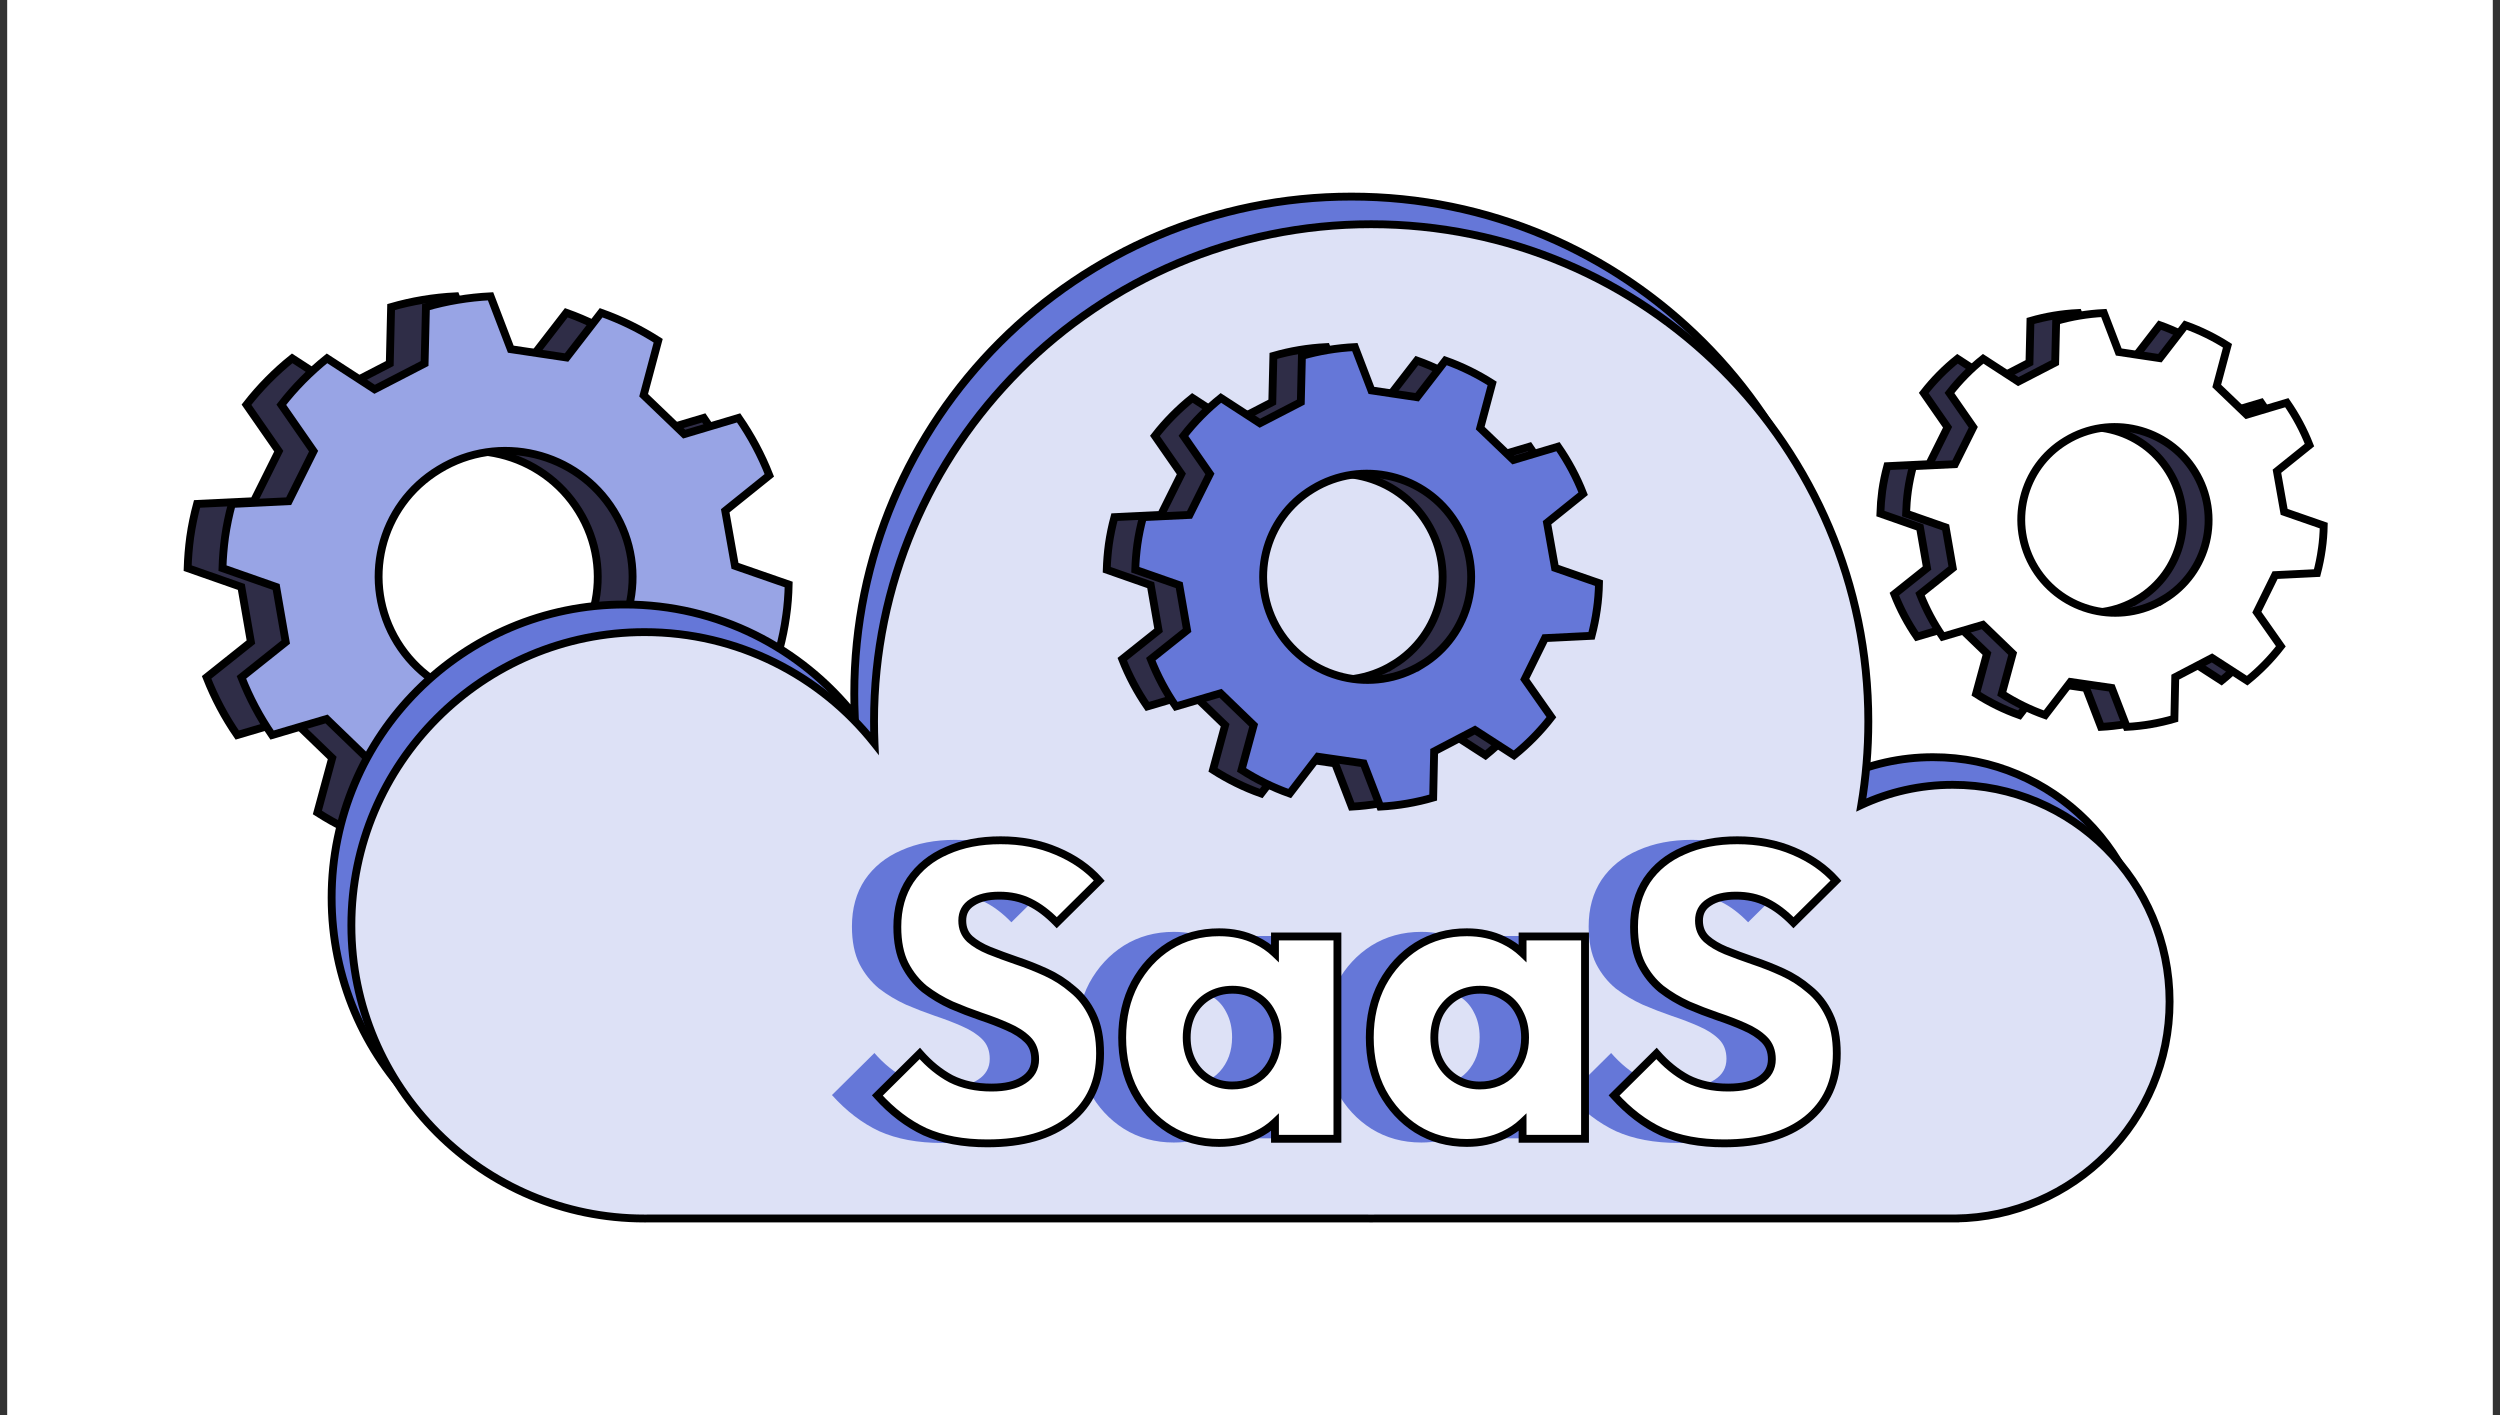 <svg width="318" height="180" viewBox="0 0 318 180" fill="none" xmlns="http://www.w3.org/2000/svg">
    <rect x="0" y="0" width="318" height="180" fill="#333333" stroke="none"/>
    <rect width="316.17" height="180" transform="translate(0.914)" fill="white"/>
    <path d="M95.564 78.41C95.759 77.051 95.861 75.691 95.888 74.348L89.06 71.976L87.82 64.972L93.426 60.463C92.412 57.875 91.095 55.425 89.521 53.155L82.599 55.221L77.439 50.272L79.292 43.338C77.044 41.906 74.614 40.7 72.034 39.782L67.636 45.475L60.542 44.415L57.968 37.689C55.146 37.832 52.392 38.294 49.75 39.059L49.579 46.235L43.225 49.518L37.166 45.583C35.016 47.309 33.061 49.283 31.353 51.481L35.458 57.39L32.288 63.753L25.065 64.102C24.699 65.469 24.399 66.879 24.195 68.329C24.016 69.653 23.911 70.964 23.87 72.268L30.698 74.661L31.915 81.669L26.28 86.16C27.299 88.751 28.604 91.222 30.177 93.498L37.109 91.454L42.254 96.419L40.372 103.35C42.692 104.833 45.192 106.079 47.853 107.019L52.233 101.307L59.332 102.338L61.918 109.055C64.74 108.9 67.493 108.423 70.135 107.653L70.285 100.478L76.623 97.166L82.691 101.084C84.844 99.344 86.796 97.366 88.492 95.169L84.354 89.275L87.503 82.887L94.734 82.53C95.082 81.185 95.368 79.812 95.561 78.412L95.564 78.41ZM68.326 87.037C60.738 91.634 50.789 89.28 46.109 81.703C41.461 74.139 43.827 64.299 51.436 59.71C59.021 55.084 68.971 57.468 73.634 65.017C78.326 72.583 75.928 82.441 68.326 87.039L68.326 87.037Z" fill="#2F2D47" stroke="black"/>
    <path d="M99.993 78.41C100.189 77.051 100.29 75.691 100.318 74.348L93.49 71.976L92.25 64.972L97.856 60.463C96.841 57.875 95.525 55.425 93.951 53.155L87.028 55.221L81.869 50.272L83.722 43.338C81.474 41.906 79.044 40.7 76.463 39.782L72.066 45.475L64.971 44.415L62.398 37.689C59.575 37.832 56.821 38.294 54.18 39.059L54.009 46.235L47.654 49.518L41.595 45.583C39.445 47.309 37.49 49.283 35.783 51.481L39.888 57.39L36.718 63.753L29.495 64.102C29.128 65.469 28.829 66.879 28.624 68.329C28.446 69.653 28.34 70.964 28.3 72.268L35.128 74.661L36.344 81.669L30.71 86.16C31.729 88.751 33.034 91.222 34.607 93.498L41.539 91.454L46.684 96.419L44.802 103.35C47.121 104.833 49.622 106.079 52.282 107.019L56.663 101.307L63.762 102.338L66.348 109.055C69.17 108.9 71.923 108.423 74.564 107.653L74.715 100.478L81.053 97.166L87.121 101.084C89.273 99.344 91.225 97.366 92.922 95.169L88.784 89.275L91.932 82.887L99.163 82.53C99.512 81.185 99.798 79.812 99.99 78.412L99.993 78.41ZM72.755 87.037C65.168 91.634 55.218 89.28 50.538 81.703C45.89 74.139 48.257 64.299 55.865 59.71C63.451 55.084 73.401 57.468 78.064 65.017C82.756 72.583 80.358 82.441 72.755 87.039L72.755 87.037Z" fill="#98A4E5" stroke="black"/>
    <path d="M292.07 69.853C292.214 68.851 292.289 67.847 292.31 66.857L287.273 65.107L286.358 59.941L290.493 56.614C289.745 54.705 288.774 52.898 287.613 51.223L282.506 52.747L278.7 49.096L280.067 43.981C278.409 42.925 276.616 42.035 274.713 41.358L271.469 45.558L266.235 44.775L264.337 39.814C262.254 39.919 260.223 40.26 258.274 40.825L258.148 46.118L253.46 48.54L248.991 45.638C247.405 46.911 245.963 48.367 244.703 49.988L247.731 54.347L245.393 59.041L240.064 59.298C239.794 60.307 239.573 61.347 239.422 62.416C239.291 63.394 239.213 64.361 239.183 65.323L244.22 67.088L245.117 72.257L240.961 75.57C241.712 77.481 242.675 79.305 243.836 80.984L248.949 79.476L252.745 83.139L251.356 88.251C253.067 89.345 254.912 90.264 256.875 90.958L260.106 86.744L265.343 87.505L267.25 92.46C269.332 92.346 271.363 91.993 273.312 91.425L273.423 86.132L278.098 83.689L282.574 86.58C284.162 85.296 285.602 83.837 286.854 82.216L283.801 77.868L286.124 73.156L291.458 72.893C291.715 71.901 291.926 70.887 292.068 69.855L292.07 69.853ZM271.977 76.218C266.38 79.609 259.041 77.872 255.588 72.283C252.159 66.703 253.905 59.444 259.518 56.059C265.114 52.646 272.453 54.405 275.893 59.973C279.354 65.555 277.585 72.827 271.977 76.219L271.977 76.218Z" fill="#2F2D47" stroke="black"/>
    <path d="M295.34 69.853C295.484 68.851 295.559 67.847 295.579 66.857L290.542 65.107L289.627 59.941L293.763 56.614C293.015 54.705 292.044 52.898 290.882 51.223L285.776 52.747L281.969 49.096L283.336 43.981C281.679 42.925 279.886 42.035 277.982 41.358L274.738 45.558L269.505 44.775L267.606 39.814C265.524 39.919 263.492 40.26 261.544 40.825L261.418 46.118L256.73 48.54L252.26 45.638C250.674 46.911 249.232 48.367 247.973 49.988L251.001 54.347L248.662 59.041L243.334 59.298C243.064 60.307 242.843 61.347 242.692 62.416C242.56 63.394 242.482 64.361 242.452 65.323L247.49 67.088L248.387 72.257L244.23 75.57C244.982 77.481 245.945 79.305 247.105 80.984L252.219 79.476L256.014 83.139L254.626 88.251C256.337 89.345 258.181 90.264 260.144 90.958L263.376 86.744L268.612 87.505L270.52 92.46C272.602 92.346 274.633 91.993 276.581 91.425L276.692 86.132L281.368 83.689L285.844 86.58C287.432 85.296 288.872 83.837 290.123 82.216L287.071 77.868L289.393 73.156L294.727 72.893C294.985 71.901 295.196 70.887 295.338 69.855L295.34 69.853ZM275.247 76.218C269.649 79.609 262.31 77.872 258.858 72.283C255.429 66.703 257.175 59.444 262.787 56.059C268.383 52.646 275.723 54.405 279.163 59.973C282.624 65.555 280.855 72.827 275.247 76.219L275.247 76.218Z" fill="white" stroke="black"/>
    <path fill-rule="evenodd" clip-rule="evenodd" d="M235.139 88.243C235.139 91.868 234.834 95.421 234.248 98.879C237.782 97.234 241.722 96.315 245.876 96.315C261.11 96.315 273.458 108.664 273.458 123.897C273.458 139.025 261.28 151.308 246.192 151.478V151.479L245.876 151.479L172.256 151.479C172.138 151.48 172.02 151.48 171.901 151.48C171.783 151.48 171.664 151.48 171.546 151.479H79.749C79.659 151.48 79.568 151.48 79.478 151.48C58.881 151.48 42.184 134.783 42.184 114.187C42.184 93.59 58.881 76.893 79.478 76.893C91.332 76.893 101.894 82.423 108.725 91.045C108.684 90.116 108.664 89.182 108.664 88.243C108.664 53.318 136.976 25.006 171.901 25.006C206.826 25.006 235.139 53.318 235.139 88.243Z" fill="#6577D8"/>
    <path d="M234.248 98.879L233.755 98.795L233.596 99.734L234.459 99.332L234.248 98.879ZM246.192 151.478L246.187 150.978L245.692 150.983V151.478H246.192ZM246.192 151.479L246.192 151.979L246.692 151.98V151.479H246.192ZM245.876 151.479L245.876 150.979H245.876V151.479ZM172.256 151.479V150.979L172.254 150.98L172.256 151.479ZM171.546 151.479L171.549 150.979H171.546V151.479ZM79.749 151.479V150.979L79.746 150.98L79.749 151.479ZM108.725 91.045L108.333 91.355L109.292 92.565L109.224 91.023L108.725 91.045ZM234.741 98.962C235.331 95.477 235.639 91.896 235.639 88.243H234.639C234.639 91.84 234.336 95.365 233.755 98.795L234.741 98.962ZM245.876 95.815C241.647 95.815 237.635 96.75 234.037 98.425L234.459 99.332C237.928 97.717 241.796 96.815 245.876 96.815V95.815ZM273.958 123.897C273.958 108.388 261.386 95.815 245.876 95.815V96.815C260.833 96.815 272.958 108.94 272.958 123.897H273.958ZM246.198 151.978C261.559 151.805 273.958 139.299 273.958 123.897H272.958C272.958 138.751 261.001 150.811 246.187 150.978L246.198 151.978ZM245.692 151.478V151.479H246.692V151.478H245.692ZM246.192 150.979L245.876 150.979L245.876 151.979L246.192 151.979L246.192 150.979ZM245.876 150.979L172.256 150.979V151.979L245.876 151.979V150.979ZM171.901 151.98C172.021 151.98 172.14 151.98 172.259 151.979L172.254 150.98C172.136 150.98 172.019 150.98 171.901 150.98V151.98ZM171.543 151.979C171.663 151.98 171.782 151.98 171.901 151.98V150.98C171.784 150.98 171.666 150.98 171.549 150.98L171.543 151.979ZM171.546 150.979H79.749V151.979H171.546V150.979ZM79.478 151.98C79.569 151.98 79.661 151.98 79.753 151.979L79.746 150.98C79.656 150.98 79.567 150.98 79.478 150.98V151.98ZM41.684 114.187C41.684 135.06 58.605 151.98 79.478 151.98V150.98C59.157 150.98 42.684 134.507 42.684 114.187H41.684ZM79.478 76.393C58.605 76.393 41.684 93.314 41.684 114.187H42.684C42.684 93.866 59.157 77.393 79.478 77.393V76.393ZM109.117 90.734C102.195 81.998 91.491 76.393 79.478 76.393V77.393C91.172 77.393 101.593 82.848 108.333 91.355L109.117 90.734ZM108.164 88.243C108.164 89.189 108.185 90.131 108.225 91.067L109.224 91.023C109.184 90.102 109.164 89.175 109.164 88.243H108.164ZM171.901 24.506C136.7 24.506 108.164 53.042 108.164 88.243H109.164C109.164 53.594 137.252 25.506 171.901 25.506V24.506ZM235.639 88.243C235.639 53.042 207.102 24.506 171.901 24.506V25.506C206.55 25.506 234.639 53.594 234.639 88.243H235.639Z" fill="black"/>
    <path fill-rule="evenodd" clip-rule="evenodd" d="M237.65 91.757C237.65 95.381 237.345 98.934 236.76 102.392C240.293 100.747 244.233 99.828 248.388 99.828C263.621 99.828 275.97 112.177 275.97 127.411C275.97 142.538 263.792 154.822 248.704 154.991V154.993L248.388 154.993L174.81 154.993C174.678 154.994 174.545 154.994 174.413 154.994C174.28 154.994 174.148 154.994 174.016 154.993H82.293C82.192 154.994 82.091 154.994 81.989 154.994C61.392 154.994 44.695 138.297 44.695 117.7C44.695 97.103 61.392 80.406 81.989 80.406C93.843 80.406 104.406 85.937 111.237 94.558C111.196 93.63 111.176 92.696 111.176 91.757C111.176 56.832 139.488 28.52 174.413 28.52C209.338 28.52 237.65 56.832 237.65 91.757Z" fill="#DDE1F6"/>
    <path d="M236.76 102.392L236.267 102.309L236.108 103.247L236.971 102.845L236.76 102.392ZM248.704 154.991L248.699 154.491L248.204 154.497V154.991H248.704ZM248.704 154.993L248.704 155.493L249.204 155.493V154.993H248.704ZM248.388 154.993L248.388 154.493H248.388V154.993ZM174.81 154.993V154.493L174.807 154.493L174.81 154.993ZM174.016 154.993L174.019 154.493H174.016V154.993ZM82.293 154.993V154.493L82.289 154.493L82.293 154.993ZM111.237 94.558L110.845 94.869L111.803 96.079L111.736 94.537L111.237 94.558ZM237.253 102.476C237.843 98.99 238.15 95.409 238.15 91.757H237.15C237.15 95.353 236.848 98.878 236.267 102.309L237.253 102.476ZM248.388 99.328C244.159 99.328 240.147 100.264 236.549 101.939L236.971 102.845C240.44 101.23 244.308 100.328 248.388 100.328V99.328ZM276.47 127.411C276.47 111.901 263.897 99.328 248.388 99.328V100.328C263.345 100.328 275.47 112.454 275.47 127.411H276.47ZM248.71 155.491C264.071 155.319 276.47 142.813 276.47 127.411H275.47C275.47 142.264 263.513 154.325 248.699 154.491L248.71 155.491ZM248.204 154.991V154.993H249.204V154.991H248.204ZM248.704 154.493L248.388 154.493L248.388 155.493L248.704 155.493L248.704 154.493ZM248.388 154.493L174.81 154.493V155.493L248.388 155.493V154.493ZM174.413 155.494C174.546 155.494 174.68 155.494 174.813 155.493L174.807 154.493C174.676 154.494 174.544 154.494 174.413 154.494V155.494ZM174.013 155.493C174.146 155.494 174.279 155.494 174.413 155.494V154.494C174.281 154.494 174.15 154.494 174.019 154.493L174.013 155.493ZM174.016 154.493H82.293V155.493H174.016V154.493ZM81.989 155.494C82.092 155.494 82.195 155.494 82.297 155.493L82.289 154.493C82.189 154.494 82.089 154.494 81.989 154.494V155.494ZM44.195 117.7C44.195 138.573 61.116 155.494 81.989 155.494V154.494C61.669 154.494 45.195 138.021 45.195 117.7H44.195ZM81.989 79.906C61.116 79.906 44.195 96.827 44.195 117.7H45.195C45.195 97.379 61.669 80.906 81.989 80.906V79.906ZM111.628 94.248C104.707 85.512 94.002 79.906 81.989 79.906V80.906C93.684 80.906 104.104 86.362 110.845 94.869L111.628 94.248ZM110.676 91.757C110.676 92.703 110.696 93.644 110.737 94.58L111.736 94.537C111.696 93.615 111.676 92.688 111.676 91.757H110.676ZM174.413 28.02C139.212 28.02 110.676 56.556 110.676 91.757H111.676C111.676 57.108 139.764 29.02 174.413 29.02V28.02ZM238.15 91.757C238.15 56.556 209.614 28.02 174.413 28.02V29.02C209.062 29.02 237.15 57.108 237.15 91.757H238.15Z" fill="black"/>
    <path d="M199.498 77.501C199.658 76.388 199.742 75.274 199.764 74.175L194.172 72.231L193.156 66.495L197.748 62.802C196.917 60.682 195.839 58.676 194.549 56.817L188.88 58.509L184.653 54.455L186.171 48.776C184.33 47.603 182.34 46.615 180.226 45.863L176.625 50.526L170.814 49.658L168.706 44.149C166.394 44.266 164.139 44.645 161.975 45.271L161.835 51.148L156.631 53.837L151.668 50.615C149.907 52.029 148.306 53.645 146.907 55.446L150.269 60.285L147.673 65.497L141.757 65.782C141.457 66.902 141.212 68.057 141.044 69.244C140.898 70.329 140.812 71.403 140.778 72.471L146.371 74.431L147.367 80.171L142.752 83.849C143.587 85.971 144.656 87.995 145.944 89.859L151.622 88.185L155.836 92.252L154.294 97.928C156.194 99.142 158.242 100.163 160.421 100.933L164.009 96.255L169.823 97.099L171.941 102.601C174.253 102.474 176.508 102.083 178.671 101.453L178.794 95.576L183.985 92.863L188.955 96.072C190.718 94.647 192.317 93.027 193.707 91.227L190.317 86.4L192.896 81.168L198.818 80.876C199.104 79.775 199.338 78.649 199.496 77.503L199.498 77.501ZM177.189 84.567C170.975 88.332 162.826 86.404 158.993 80.199C155.186 74.004 157.124 65.943 163.356 62.185C169.569 58.396 177.718 60.349 181.537 66.532C185.38 72.729 183.416 80.803 177.189 84.569L177.189 84.567Z" fill="#2F2D47" stroke="black"/>
    <path d="M203.127 77.501C203.287 76.388 203.37 75.274 203.393 74.175L197.801 72.231L196.785 66.495L201.376 62.802C200.546 60.682 199.468 58.676 198.178 56.817L192.509 58.509L188.282 54.455L189.8 48.776C187.959 47.603 185.969 46.615 183.855 45.863L180.254 50.526L174.443 49.658L172.335 44.149C170.023 44.266 167.768 44.645 165.604 45.271L165.464 51.148L160.259 53.837L155.297 50.615C153.536 52.029 151.935 53.645 150.536 55.446L153.898 60.285L151.302 65.497L145.386 65.782C145.086 66.902 144.841 68.057 144.673 69.244C144.527 70.329 144.441 71.403 144.407 72.471L150 74.431L150.996 80.171L146.381 83.849C147.216 85.971 148.285 87.995 149.573 89.859L155.251 88.185L159.465 92.252L157.923 97.928C159.823 99.142 161.871 100.163 164.05 100.933L167.638 96.255L173.452 97.099L175.57 102.601C177.882 102.474 180.136 102.083 182.3 101.453L182.423 95.576L187.614 92.863L192.584 96.072C194.347 94.647 195.946 93.027 197.336 91.227L193.946 86.4L196.525 81.168L202.447 80.876C202.733 79.775 202.967 78.649 203.125 77.503L203.127 77.501ZM180.818 84.567C174.603 88.332 166.455 86.404 162.622 80.199C158.815 74.004 160.753 65.943 166.985 62.185C173.198 58.396 181.347 60.349 185.166 66.532C189.009 72.729 187.045 80.803 180.818 84.569L180.818 84.567Z" fill="#6577D8" stroke="black"/>
    <path d="M213.516 145.382C210.444 145.382 207.797 144.888 205.572 143.899C203.383 142.875 201.371 141.34 199.535 139.292L204.937 133.943C206.137 135.32 207.461 136.397 208.909 137.174C210.391 137.915 212.104 138.286 214.046 138.286C215.811 138.286 217.17 137.968 218.123 137.332C219.112 136.697 219.606 135.814 219.606 134.684C219.606 133.661 219.288 132.831 218.653 132.195C218.017 131.56 217.17 131.013 216.111 130.554C215.087 130.095 213.94 129.654 212.669 129.23C211.433 128.806 210.197 128.33 208.962 127.8C207.726 127.235 206.579 126.547 205.519 125.735C204.496 124.887 203.666 123.846 203.03 122.61C202.395 121.339 202.077 119.75 202.077 117.844C202.077 115.549 202.624 113.572 203.719 111.913C204.849 110.253 206.402 109 208.379 108.153C210.356 107.27 212.633 106.829 215.211 106.829C217.823 106.829 220.206 107.288 222.36 108.206C224.549 109.124 226.349 110.377 227.762 111.966L222.36 117.314C221.23 116.149 220.083 115.284 218.918 114.719C217.788 114.155 216.499 113.872 215.052 113.872C213.604 113.872 212.457 114.155 211.61 114.719C210.762 115.249 210.339 116.026 210.339 117.05C210.339 118.003 210.656 118.78 211.292 119.38C211.927 119.945 212.757 120.439 213.781 120.863C214.84 121.286 215.987 121.71 217.223 122.134C218.494 122.557 219.747 123.051 220.983 123.616C222.219 124.181 223.348 124.905 224.372 125.788C225.431 126.635 226.279 127.729 226.914 129.071C227.55 130.377 227.868 132.001 227.868 133.943C227.868 137.509 226.597 140.316 224.055 142.363C221.513 144.376 218 145.382 213.516 145.382Z" fill="#6577D8"/>
    <path d="M180.8 145.329C178.435 145.329 176.316 144.746 174.445 143.581C172.609 142.416 171.144 140.828 170.05 138.815C168.991 136.803 168.461 134.508 168.461 131.931C168.461 129.353 168.991 127.059 170.05 125.046C171.144 123.034 172.609 121.445 174.445 120.28C176.316 119.115 178.435 118.532 180.8 118.532C182.53 118.532 184.083 118.868 185.46 119.539C186.873 120.209 188.02 121.145 188.903 122.345C189.785 123.51 190.28 124.852 190.385 126.37V137.491C190.28 139.009 189.785 140.369 188.903 141.569C188.055 142.734 186.926 143.652 185.513 144.323C184.101 144.994 182.53 145.329 180.8 145.329ZM182.442 138.021C184.172 138.021 185.566 137.456 186.625 136.326C187.685 135.161 188.214 133.696 188.214 131.931C188.214 130.73 187.967 129.671 187.473 128.753C187.014 127.835 186.343 127.129 185.46 126.635C184.613 126.105 183.624 125.841 182.495 125.841C181.365 125.841 180.359 126.105 179.476 126.635C178.629 127.129 177.94 127.835 177.411 128.753C176.917 129.671 176.669 130.73 176.669 131.931C176.669 133.096 176.917 134.137 177.411 135.055C177.905 135.973 178.594 136.697 179.476 137.226C180.359 137.756 181.347 138.021 182.442 138.021ZM187.896 144.799V137.862L189.114 131.613L187.896 125.364V119.062H195.84V144.799H187.896Z" fill="#6577D8"/>
    <path d="M149.308 145.329C146.942 145.329 144.824 144.746 142.953 143.581C141.117 142.416 139.652 140.828 138.557 138.815C137.498 136.803 136.969 134.508 136.969 131.931C136.969 129.353 137.498 127.059 138.557 125.046C139.652 123.034 141.117 121.445 142.953 120.28C144.824 119.115 146.942 118.532 149.308 118.532C151.038 118.532 152.591 118.868 153.968 119.539C155.38 120.209 156.528 121.145 157.41 122.345C158.293 123.51 158.787 124.852 158.893 126.37V137.491C158.787 139.009 158.293 140.369 157.41 141.569C156.563 142.734 155.433 143.652 154.021 144.323C152.609 144.994 151.038 145.329 149.308 145.329ZM150.95 138.021C152.68 138.021 154.074 137.456 155.133 136.326C156.192 135.161 156.722 133.696 156.722 131.931C156.722 130.73 156.475 129.671 155.981 128.753C155.522 127.835 154.851 127.129 153.968 126.635C153.121 126.105 152.132 125.841 151.003 125.841C149.873 125.841 148.867 126.105 147.984 126.635C147.137 127.129 146.448 127.835 145.919 128.753C145.424 129.671 145.177 130.73 145.177 131.931C145.177 133.096 145.424 134.137 145.919 135.055C146.413 135.973 147.101 136.697 147.984 137.226C148.867 137.756 149.855 138.021 150.95 138.021ZM156.404 144.799V137.862L157.622 131.613L156.404 125.364V119.062H164.348V144.799H156.404Z" fill="#6577D8"/>
    <path d="M119.805 145.382C116.734 145.382 114.086 144.888 111.861 143.899C109.672 142.875 107.66 141.339 105.824 139.292L111.226 133.943C112.426 135.32 113.75 136.397 115.198 137.173C116.681 137.915 118.393 138.285 120.335 138.285C122.1 138.285 123.459 137.968 124.412 137.332C125.401 136.697 125.895 135.814 125.895 134.684C125.895 133.661 125.577 132.831 124.942 132.195C124.306 131.56 123.459 131.013 122.4 130.554C121.376 130.095 120.229 129.653 118.958 129.23C117.722 128.806 116.486 128.329 115.251 127.8C114.015 127.235 112.868 126.547 111.808 125.735C110.785 124.887 109.955 123.846 109.319 122.61C108.684 121.339 108.366 119.75 108.366 117.844C108.366 115.549 108.913 113.572 110.008 111.913C111.138 110.253 112.691 109 114.668 108.153C116.645 107.27 118.922 106.829 121.5 106.829C124.112 106.829 126.495 107.288 128.649 108.206C130.838 109.123 132.638 110.377 134.051 111.966L128.649 117.314C127.519 116.149 126.372 115.284 125.207 114.719C124.077 114.154 122.788 113.872 121.341 113.872C119.893 113.872 118.746 114.154 117.899 114.719C117.051 115.249 116.628 116.026 116.628 117.049C116.628 118.003 116.945 118.779 117.581 119.38C118.216 119.944 119.046 120.439 120.07 120.862C121.129 121.286 122.276 121.71 123.512 122.133C124.783 122.557 126.036 123.051 127.272 123.616C128.508 124.181 129.638 124.905 130.661 125.787C131.721 126.635 132.568 127.729 133.203 129.071C133.839 130.377 134.157 132.001 134.157 133.943C134.157 137.509 132.886 140.316 130.344 142.363C127.802 144.376 124.289 145.382 119.805 145.382Z" fill="#6577D8"/>
    <path fill-rule="evenodd" clip-rule="evenodd" d="M117.635 143.952C119.859 144.941 122.507 145.435 125.578 145.435C130.062 145.435 133.575 144.429 136.117 142.416C138.659 140.369 139.93 137.562 139.93 133.996C139.93 132.054 139.612 130.43 138.977 129.124C138.341 127.782 137.494 126.688 136.435 125.841C135.411 124.958 134.281 124.234 133.046 123.669C131.81 123.105 130.557 122.61 129.286 122.187C128.05 121.763 126.902 121.339 125.843 120.916C124.819 120.492 123.99 119.998 123.354 119.433C122.719 118.833 122.401 118.056 122.401 117.103C122.401 116.079 122.825 115.302 123.672 114.773C124.519 114.208 125.667 113.925 127.114 113.925C128.562 113.925 129.85 114.208 130.98 114.773C132.145 115.337 133.293 116.202 134.422 117.367L139.824 112.019C138.412 110.43 136.611 109.177 134.422 108.259C132.269 107.341 129.886 106.882 127.273 106.882C124.696 106.882 122.419 107.323 120.442 108.206C118.465 109.053 116.911 110.306 115.781 111.966C114.687 113.625 114.14 115.602 114.14 117.897C114.14 119.804 114.457 121.392 115.093 122.663C115.728 123.899 116.558 124.94 117.582 125.788C118.641 126.6 119.788 127.288 121.024 127.853C122.26 128.383 123.495 128.859 124.731 129.283C126.002 129.707 127.15 130.148 128.173 130.607C129.233 131.066 130.08 131.613 130.715 132.249C131.351 132.884 131.669 133.714 131.669 134.738C131.669 135.867 131.174 136.75 130.186 137.385C129.233 138.021 127.873 138.339 126.108 138.339C124.166 138.339 122.454 137.968 120.971 137.227C119.524 136.45 118.2 135.373 116.999 133.996L111.598 139.345C113.434 141.393 115.446 142.928 117.635 143.952ZM211.345 143.952C213.569 144.941 216.217 145.435 219.289 145.435C223.772 145.435 227.285 144.429 229.827 142.416C232.369 140.369 233.64 137.562 233.64 133.996C233.64 132.054 233.322 130.43 232.687 129.124C232.052 127.782 231.204 126.688 230.145 125.841C229.121 124.958 227.991 124.234 226.756 123.669C225.52 123.105 224.267 122.61 222.996 122.187C221.76 121.763 220.613 121.339 219.553 120.916C218.53 120.492 217.7 119.998 217.064 119.433C216.429 118.833 216.111 118.056 216.111 117.103C216.111 116.079 216.535 115.302 217.382 114.773C218.23 114.208 219.377 113.925 220.824 113.925C222.272 113.925 223.561 114.208 224.69 114.773C225.855 115.337 227.003 116.202 228.133 117.367L233.534 112.019C232.122 110.43 230.322 109.177 228.133 108.259C225.979 107.341 223.596 106.882 220.983 106.882C218.406 106.882 216.129 107.323 214.152 108.206C212.175 109.053 210.621 110.306 209.492 111.966C208.397 113.625 207.85 115.602 207.85 117.897C207.85 119.804 208.168 121.392 208.803 122.663C209.439 123.899 210.268 124.94 211.292 125.788C212.351 126.6 213.499 127.288 214.734 127.853C215.97 128.383 217.206 128.859 218.441 129.283C219.712 129.707 220.86 130.148 221.884 130.607C222.943 131.066 223.79 131.613 224.426 132.249C225.061 132.884 225.379 133.714 225.379 134.738C225.379 135.867 224.885 136.75 223.896 137.385C222.943 138.021 221.584 138.339 219.818 138.339C217.876 138.339 216.164 137.968 214.681 137.227C213.234 136.45 211.91 135.373 210.71 133.996L205.308 139.345C207.144 141.393 209.156 142.928 211.345 143.952ZM180.22 143.634C182.091 144.8 184.21 145.382 186.575 145.382C188.305 145.382 189.876 145.047 191.288 144.376C192.2 143.943 192.995 143.406 193.671 142.767V144.852H201.615V119.115H193.671V121.252C192.973 120.585 192.161 120.031 191.235 119.592C189.858 118.921 188.305 118.585 186.575 118.585C184.21 118.585 182.091 119.168 180.22 120.333C178.384 121.498 176.919 123.087 175.825 125.099C174.765 127.112 174.236 129.406 174.236 131.984C174.236 134.561 174.765 136.856 175.825 138.868C176.919 140.881 178.384 142.469 180.22 143.634ZM192.4 136.379C191.341 137.509 189.947 138.074 188.217 138.074C187.122 138.074 186.134 137.809 185.251 137.28C184.368 136.75 183.68 136.026 183.186 135.108C182.691 134.19 182.444 133.149 182.444 131.984C182.444 130.783 182.691 129.724 183.186 128.806C183.715 127.888 184.404 127.182 185.251 126.688C186.134 126.158 187.14 125.894 188.27 125.894C189.399 125.894 190.388 126.158 191.235 126.688C192.118 127.182 192.789 127.888 193.248 128.806C193.742 129.724 193.989 130.783 193.989 131.984C193.989 133.749 193.459 135.214 192.4 136.379ZM155.08 145.382C152.714 145.382 150.596 144.8 148.725 143.634C146.889 142.469 145.424 140.881 144.329 138.868C143.27 136.856 142.741 134.561 142.741 131.984C142.741 129.406 143.27 127.112 144.329 125.099C145.424 123.087 146.889 121.498 148.725 120.333C150.596 119.168 152.714 118.585 155.08 118.585C156.81 118.585 158.363 118.921 159.74 119.592C160.666 120.031 161.478 120.585 162.176 121.252V119.115H170.12V144.852H162.176V142.767C161.5 143.406 160.705 143.943 159.793 144.376C158.381 145.047 156.81 145.382 155.08 145.382ZM156.722 138.074C158.452 138.074 159.846 137.509 160.905 136.379C161.964 135.214 162.494 133.749 162.494 131.984C162.494 130.783 162.247 129.724 161.753 128.806C161.294 127.888 160.623 127.182 159.74 126.688C158.893 126.158 157.904 125.894 156.775 125.894C155.645 125.894 154.639 126.158 153.756 126.688C152.909 127.182 152.22 127.888 151.691 128.806C151.196 129.724 150.949 130.783 150.949 131.984C150.949 133.149 151.196 134.19 151.691 135.108C152.185 136.026 152.873 136.75 153.756 137.28C154.639 137.809 155.627 138.074 156.722 138.074Z" fill="white"/>
    <path d="M117.635 143.952L117.423 144.405L117.432 144.409L117.635 143.952ZM136.117 142.416L136.427 142.808L136.431 142.806L136.117 142.416ZM138.977 129.124L138.525 129.338L138.527 129.343L138.977 129.124ZM136.435 125.841L136.108 126.219L136.115 126.225L136.122 126.231L136.435 125.841ZM133.046 123.669L133.253 123.215L133.046 123.669ZM129.286 122.187L129.123 122.66L129.127 122.661L129.286 122.187ZM125.843 120.916L125.652 121.378L125.658 121.38L125.843 120.916ZM123.354 119.433L123.011 119.796L123.016 119.802L123.022 119.807L123.354 119.433ZM123.672 114.773L123.937 115.197L123.943 115.193L123.949 115.189L123.672 114.773ZM130.98 114.773L130.757 115.22L130.762 115.222L130.98 114.773ZM134.422 117.367L134.063 117.716L134.415 118.078L134.774 117.723L134.422 117.367ZM139.824 112.019L140.176 112.374L140.513 112.041L140.198 111.687L139.824 112.019ZM134.422 108.259L134.226 108.719L134.229 108.72L134.422 108.259ZM120.442 108.206L120.639 108.665L120.645 108.662L120.442 108.206ZM115.781 111.966L115.368 111.684L115.364 111.69L115.781 111.966ZM115.093 122.663L114.646 122.887L114.648 122.892L115.093 122.663ZM117.582 125.788L117.263 126.173L117.27 126.179L117.278 126.185L117.582 125.788ZM121.024 127.853L120.816 128.308L120.827 128.313L121.024 127.853ZM124.731 129.283L124.569 129.756L124.573 129.757L124.731 129.283ZM128.173 130.607L127.969 131.063L127.975 131.066L128.173 130.607ZM130.186 137.385L129.915 136.965L129.908 136.969L130.186 137.385ZM120.971 137.227L120.735 137.667L120.741 137.671L120.748 137.674L120.971 137.227ZM116.999 133.996L117.376 133.668L117.026 133.266L116.648 133.641L116.999 133.996ZM111.598 139.345L111.246 138.99L110.908 139.324L111.225 139.679L111.598 139.345ZM211.345 143.952L211.133 144.405L211.142 144.409L211.345 143.952ZM229.827 142.416L230.138 142.808L230.141 142.806L229.827 142.416ZM232.687 129.124L232.235 129.338L232.237 129.343L232.687 129.124ZM230.145 125.841L229.819 126.219L229.826 126.225L229.833 126.231L230.145 125.841ZM222.996 122.187L222.834 122.66L222.838 122.661L222.996 122.187ZM219.553 120.916L219.362 121.378L219.368 121.38L219.553 120.916ZM217.064 119.433L216.721 119.796L216.727 119.802L216.732 119.807L217.064 119.433ZM217.382 114.773L217.647 115.197L217.653 115.193L217.66 115.189L217.382 114.773ZM224.69 114.773L224.467 115.22L224.472 115.222L224.69 114.773ZM228.133 117.367L227.774 117.716L228.125 118.078L228.484 117.723L228.133 117.367ZM233.534 112.019L233.886 112.374L234.223 112.041L233.908 111.687L233.534 112.019ZM228.133 108.259L227.937 108.719L227.939 108.72L228.133 108.259ZM214.152 108.206L214.349 108.665L214.356 108.662L214.152 108.206ZM209.492 111.966L209.078 111.684L209.074 111.69L209.492 111.966ZM208.803 122.663L208.356 122.887L208.358 122.892L208.803 122.663ZM211.292 125.788L210.973 126.173L210.98 126.179L210.988 126.185L211.292 125.788ZM214.734 127.853L214.526 128.308L214.537 128.313L214.734 127.853ZM218.441 129.283L218.279 129.756L218.283 129.757L218.441 129.283ZM221.884 130.607L221.679 131.063L221.685 131.066L221.884 130.607ZM223.896 137.385L223.626 136.965L223.619 136.969L223.896 137.385ZM214.681 137.227L214.445 137.667L214.451 137.671L214.458 137.674L214.681 137.227ZM210.71 133.996L211.086 133.668L210.736 133.266L210.358 133.641L210.71 133.996ZM205.308 139.345L204.956 138.99L204.618 139.324L204.936 139.679L205.308 139.345ZM180.22 143.634L179.952 144.057L179.956 144.059L180.22 143.634ZM191.288 144.376L191.503 144.827V144.827L191.288 144.376ZM193.671 142.767H194.171V141.606L193.328 142.403L193.671 142.767ZM193.671 144.852H193.171V145.352H193.671V144.852ZM201.615 144.852V145.352H202.115V144.852H201.615ZM201.615 119.115H202.115V118.615H201.615V119.115ZM193.671 119.115V118.615H193.171V119.115H193.671ZM193.671 121.252L193.326 121.614L194.171 122.422V121.252H193.671ZM191.235 119.592L191.016 120.041L191.021 120.043L191.235 119.592ZM180.22 120.333L179.956 119.909L179.952 119.911L180.22 120.333ZM175.825 125.099L175.385 124.86L175.382 124.866L175.825 125.099ZM175.825 138.868L175.382 139.101L175.385 139.107L175.825 138.868ZM192.4 136.379L192.765 136.721L192.77 136.716L192.4 136.379ZM183.186 135.108L183.626 134.871L183.186 135.108ZM183.186 128.806L182.753 128.556L182.749 128.563L182.745 128.569L183.186 128.806ZM185.251 126.688L185.503 127.12L185.508 127.117L185.251 126.688ZM191.235 126.688L190.97 127.112L190.98 127.118L190.991 127.124L191.235 126.688ZM193.248 128.806L192.8 129.03L192.804 129.037L192.807 129.043L193.248 128.806ZM148.725 143.634L148.457 144.057L148.461 144.059L148.725 143.634ZM144.329 138.868L143.887 139.101L143.89 139.107L144.329 138.868ZM144.329 125.099L143.89 124.86L143.887 124.866L144.329 125.099ZM148.725 120.333L148.461 119.909L148.457 119.911L148.725 120.333ZM159.74 119.592L159.521 120.041L159.526 120.043L159.74 119.592ZM162.176 121.252L161.831 121.614L162.676 122.422V121.252H162.176ZM162.176 119.115V118.615H161.676V119.115H162.176ZM170.12 119.115H170.62V118.615H170.12V119.115ZM170.12 144.852V145.352H170.62V144.852H170.12ZM162.176 144.852H161.676V145.352H162.176V144.852ZM162.176 142.767H162.676V141.606L161.833 142.403L162.176 142.767ZM159.793 144.376L160.008 144.827L159.793 144.376ZM160.905 136.379L161.27 136.721L161.275 136.716L160.905 136.379ZM161.753 128.806L161.305 129.03L161.309 129.037L161.312 129.043L161.753 128.806ZM159.74 126.688L159.475 127.112L159.485 127.118L159.496 127.124L159.74 126.688ZM153.756 126.688L154.008 127.12L154.013 127.117L153.756 126.688ZM151.691 128.806L151.257 128.556L151.254 128.563L151.25 128.569L151.691 128.806ZM151.691 135.108L151.25 135.345V135.345L151.691 135.108ZM153.756 137.28L154.013 136.851V136.851L153.756 137.28ZM125.578 144.935C122.559 144.935 119.984 144.449 117.838 143.495L117.432 144.409C119.734 145.432 122.455 145.935 125.578 145.935V144.935ZM135.807 142.024C133.381 143.944 129.992 144.935 125.578 144.935V145.935C130.132 145.935 133.769 144.913 136.427 142.808L135.807 142.024ZM139.43 133.996C139.43 137.427 138.216 140.084 135.803 142.027L136.431 142.806C139.102 140.654 140.43 137.697 140.43 133.996H139.43ZM138.527 129.343C139.12 130.562 139.43 132.106 139.43 133.996H140.43C140.43 132.003 140.104 130.299 139.426 128.905L138.527 129.343ZM136.122 126.231C137.117 127.027 137.919 128.059 138.525 129.338L139.429 128.91C138.764 127.506 137.871 126.349 136.747 125.45L136.122 126.231ZM132.838 124.124C134.031 124.67 135.12 125.368 136.108 126.219L136.761 125.462C135.702 124.548 134.532 123.799 133.253 123.215L132.838 124.124ZM129.127 122.661C130.381 123.079 131.618 123.567 132.838 124.124L133.253 123.215C132.002 122.642 130.732 122.142 129.444 121.712L129.127 122.661ZM125.658 121.38C126.726 121.807 127.881 122.234 129.123 122.66L129.448 121.714C128.219 121.292 127.079 120.872 126.029 120.451L125.658 121.38ZM123.022 119.807C123.71 120.418 124.591 120.939 125.652 121.378L126.034 120.454C125.047 120.045 124.27 119.578 123.686 119.059L123.022 119.807ZM121.901 117.103C121.901 118.18 122.266 119.093 123.011 119.796L123.698 119.069C123.172 118.573 122.901 117.932 122.901 117.103H121.901ZM123.407 114.349C122.409 114.972 121.901 115.912 121.901 117.103H122.901C122.901 116.246 123.24 115.632 123.937 115.197L123.407 114.349ZM127.114 113.425C125.608 113.425 124.352 113.718 123.395 114.357L123.949 115.189C124.687 114.697 125.726 114.425 127.114 114.425V113.425ZM131.204 114.325C129.995 113.721 128.628 113.425 127.114 113.425V114.425C128.496 114.425 129.706 114.694 130.757 115.22L131.204 114.325ZM134.781 117.019C133.621 115.823 132.427 114.919 131.198 114.323L130.762 115.222C131.863 115.756 132.964 116.582 134.063 117.716L134.781 117.019ZM139.472 111.663L134.071 117.012L134.774 117.723L140.176 112.374L139.472 111.663ZM134.229 108.72C136.357 109.612 138.093 110.824 139.45 112.351L140.198 111.687C138.73 110.036 136.866 108.741 134.616 107.798L134.229 108.72ZM127.273 107.382C129.826 107.382 132.142 107.83 134.226 108.719L134.618 107.799C132.396 106.852 129.945 106.382 127.273 106.382V107.382ZM120.645 108.662C122.547 107.813 124.753 107.382 127.273 107.382V106.382C124.639 106.382 122.29 106.833 120.238 107.749L120.645 108.662ZM116.195 112.247C117.267 110.672 118.743 109.478 120.639 108.665L120.245 107.746C118.186 108.628 116.555 109.941 115.368 111.684L116.195 112.247ZM114.64 117.897C114.64 115.685 115.166 113.807 116.199 112.241L115.364 111.69C114.208 113.444 113.64 115.52 113.64 117.897H114.64ZM115.54 122.44C114.949 121.258 114.64 119.751 114.64 117.897H113.64C113.64 119.856 113.966 121.527 114.646 122.887L115.54 122.44ZM117.901 125.403C116.931 124.6 116.144 123.613 115.538 122.435L114.648 122.892C115.313 124.185 116.185 125.281 117.263 126.173L117.901 125.403ZM121.232 127.398C120.03 126.849 118.915 126.18 117.886 125.391L117.278 126.185C118.367 127.02 119.547 127.728 120.816 128.308L121.232 127.398ZM124.893 128.81C123.67 128.39 122.446 127.918 121.221 127.394L120.827 128.313C122.074 128.847 123.321 129.328 124.569 129.756L124.893 128.81ZM128.378 130.151C127.336 129.684 126.173 129.237 124.889 128.809L124.573 129.757C125.831 130.177 126.963 130.612 127.969 131.063L128.378 130.151ZM131.069 131.895C130.378 131.204 129.473 130.625 128.372 130.148L127.975 131.066C128.992 131.506 129.782 132.022 130.362 132.602L131.069 131.895ZM132.169 134.738C132.169 133.601 131.812 132.638 131.069 131.895L130.362 132.602C130.89 133.131 131.169 133.826 131.169 134.738H132.169ZM130.456 137.806C131.581 137.083 132.169 136.046 132.169 134.738H131.169C131.169 135.689 130.768 136.417 129.915 136.965L130.456 137.806ZM126.108 138.839C127.922 138.839 129.394 138.514 130.463 137.801L129.908 136.969C129.071 137.528 127.824 137.839 126.108 137.839V138.839ZM120.748 137.674C122.311 138.455 124.102 138.839 126.108 138.839V137.839C124.231 137.839 122.597 137.481 121.195 136.779L120.748 137.674ZM116.622 134.325C117.858 135.742 119.228 136.859 120.735 137.667L121.208 136.786C119.819 136.041 118.541 135.004 117.376 133.668L116.622 134.325ZM111.949 139.7L117.351 134.351L116.648 133.641L111.246 138.99L111.949 139.7ZM117.847 143.499C115.727 142.508 113.767 141.016 111.97 139.011L111.225 139.679C113.1 141.77 115.165 143.349 117.423 144.405L117.847 143.499ZM219.289 144.935C216.269 144.935 213.694 144.449 211.548 143.495L211.142 144.409C213.445 145.432 216.165 145.935 219.289 145.935V144.935ZM229.517 142.024C227.092 143.944 223.702 144.935 219.289 144.935V145.935C223.843 145.935 227.479 144.913 230.138 142.808L229.517 142.024ZM233.14 133.996C233.14 137.427 231.926 140.084 229.514 142.027L230.141 142.806C232.813 140.654 234.14 137.697 234.14 133.996H233.14ZM232.237 129.343C232.831 130.562 233.14 132.106 233.14 133.996H234.14C234.14 132.003 233.814 130.299 233.137 128.905L232.237 129.343ZM229.833 126.231C230.827 127.027 231.629 128.059 232.235 129.338L233.139 128.91C232.474 127.506 231.581 126.349 230.457 125.45L229.833 126.231ZM226.548 124.124C227.741 124.67 228.831 125.368 229.819 126.219L230.471 125.462C229.412 124.548 228.242 123.799 226.964 123.215L226.548 124.124ZM222.838 122.661C224.091 123.079 225.328 123.567 226.548 124.124L226.964 123.215C225.712 122.642 224.442 122.142 223.154 121.712L222.838 122.661ZM219.368 121.38C220.436 121.807 221.591 122.234 222.834 122.66L223.158 121.714C221.929 121.292 220.79 120.872 219.739 120.451L219.368 121.38ZM216.732 119.807C217.42 120.418 218.302 120.939 219.362 121.378L219.745 120.454C218.758 120.045 217.98 119.578 217.397 119.059L216.732 119.807ZM215.611 117.103C215.611 118.18 215.976 119.093 216.721 119.796L217.408 119.069C216.882 118.573 216.611 117.932 216.611 117.103H215.611ZM217.117 114.349C216.119 114.972 215.611 115.912 215.611 117.103H216.611C216.611 116.246 216.95 115.632 217.647 115.197L217.117 114.349ZM220.824 113.425C219.318 113.425 218.062 113.718 217.105 114.357L217.66 115.189C218.397 114.697 219.436 114.425 220.824 114.425V113.425ZM224.914 114.325C223.705 113.721 222.338 113.425 220.824 113.425V114.425C222.206 114.425 223.416 114.694 224.467 115.22L224.914 114.325ZM228.492 117.019C227.331 115.823 226.138 114.919 224.909 114.323L224.472 115.222C225.573 115.756 226.675 116.582 227.774 117.716L228.492 117.019ZM233.183 111.663L227.781 117.012L228.484 117.723L233.886 112.374L233.183 111.663ZM227.939 108.72C230.067 109.612 231.804 110.824 233.161 112.351L233.908 111.687C232.441 110.036 230.576 108.741 228.326 107.798L227.939 108.72ZM220.983 107.382C223.536 107.382 225.852 107.83 227.937 108.719L228.329 107.799C226.106 106.852 223.655 106.382 220.983 106.382V107.382ZM214.356 108.662C216.258 107.813 218.463 107.382 220.983 107.382V106.382C218.349 106.382 216 106.833 213.948 107.749L214.356 108.662ZM209.905 112.247C210.977 110.672 212.453 109.478 214.349 108.665L213.955 107.746C211.897 108.628 210.266 109.941 209.078 111.684L209.905 112.247ZM208.35 117.897C208.35 115.685 208.876 113.807 209.909 112.241L209.074 111.69C207.918 113.444 207.35 115.52 207.35 117.897H208.35ZM209.25 122.44C208.659 121.258 208.35 119.751 208.35 117.897H207.35C207.35 119.856 207.676 121.527 208.356 122.887L209.25 122.44ZM211.611 125.403C210.641 124.6 209.854 123.613 209.248 122.435L208.358 122.892C209.023 124.185 209.895 125.281 210.973 126.173L211.611 125.403ZM214.942 127.398C213.74 126.849 212.625 126.18 211.596 125.391L210.988 126.185C212.077 127.02 213.257 127.728 214.526 128.308L214.942 127.398ZM218.604 128.81C217.38 128.39 216.156 127.918 214.931 127.394L214.537 128.313C215.784 128.847 217.031 129.328 218.279 129.756L218.604 128.81ZM222.088 130.151C221.047 129.684 219.883 129.237 218.599 128.809L218.283 129.757C219.541 130.177 220.673 130.612 221.679 131.063L222.088 130.151ZM224.779 131.895C224.088 131.204 223.184 130.625 222.082 130.148L221.685 131.066C222.702 131.506 223.492 132.022 224.072 132.602L224.779 131.895ZM225.879 134.738C225.879 133.601 225.522 132.638 224.779 131.895L224.072 132.602C224.6 133.131 224.879 133.826 224.879 134.738H225.879ZM224.166 137.806C225.291 137.083 225.879 136.046 225.879 134.738H224.879C224.879 135.689 224.478 136.417 223.626 136.965L224.166 137.806ZM219.818 138.839C221.633 138.839 223.105 138.514 224.173 137.801L223.619 136.969C222.781 137.528 221.534 137.839 219.818 137.839V138.839ZM214.458 137.674C216.021 138.455 217.812 138.839 219.818 138.839V137.839C217.941 137.839 216.307 137.481 214.905 136.779L214.458 137.674ZM210.333 134.325C211.568 135.742 212.939 136.859 214.445 137.667L214.918 136.786C213.529 136.041 212.252 135.004 211.086 133.668L210.333 134.325ZM205.66 139.7L211.061 134.351L210.358 133.641L204.956 138.99L205.66 139.7ZM211.557 143.499C209.437 142.508 207.477 141.016 205.68 139.011L204.936 139.679C206.81 141.77 208.875 143.349 211.133 144.405L211.557 143.499ZM186.575 144.882C184.296 144.882 182.27 144.322 180.484 143.21L179.956 144.059C181.912 145.277 184.123 145.882 186.575 145.882V144.882ZM191.074 143.924C189.735 144.56 188.239 144.882 186.575 144.882V145.882C188.371 145.882 190.017 145.533 191.503 144.827L191.074 143.924ZM193.328 142.403C192.693 143.004 191.943 143.512 191.074 143.924L191.503 144.827C192.458 144.374 193.297 143.808 194.015 143.13L193.328 142.403ZM194.171 144.852V142.767H193.171V144.852H194.171ZM201.615 144.352H193.671V145.352H201.615V144.352ZM201.115 119.115V144.852H202.115V119.115H201.115ZM193.671 119.615H201.615V118.615H193.671V119.615ZM194.171 121.252V119.115H193.171V121.252H194.171ZM191.021 120.043C191.901 120.462 192.668 120.985 193.326 121.614L194.017 120.891C193.278 120.184 192.421 119.601 191.45 119.14L191.021 120.043ZM186.575 119.085C188.239 119.085 189.716 119.408 191.016 120.041L191.454 119.142C190.001 118.434 188.371 118.085 186.575 118.085V119.085ZM180.484 120.758C182.27 119.645 184.296 119.085 186.575 119.085V118.085C184.123 118.085 181.912 118.691 179.956 119.909L180.484 120.758ZM176.264 125.338C177.32 123.396 178.728 121.872 180.488 120.755L179.952 119.911C178.041 121.124 176.518 122.777 175.385 124.86L176.264 125.338ZM174.736 131.984C174.736 129.477 175.25 127.264 176.267 125.332L175.382 124.866C174.28 126.96 173.736 129.336 173.736 131.984H174.736ZM176.267 138.635C175.25 136.704 174.736 134.491 174.736 131.984H173.736C173.736 134.631 174.28 137.008 175.382 139.101L176.267 138.635ZM180.488 143.212C178.728 142.095 177.32 140.571 176.264 138.629L175.385 139.107C176.518 141.19 178.041 142.844 179.952 144.057L180.488 143.212ZM188.217 138.574C190.067 138.574 191.6 137.964 192.765 136.721L192.036 136.037C191.083 137.054 189.826 137.574 188.217 137.574V138.574ZM184.994 137.708C185.959 138.287 187.038 138.574 188.217 138.574V137.574C187.207 137.574 186.308 137.331 185.508 136.851L184.994 137.708ZM182.745 135.345C183.282 136.341 184.033 137.132 184.994 137.708L185.508 136.851C184.704 136.368 184.078 135.711 183.626 134.871L182.745 135.345ZM181.944 131.984C181.944 133.222 182.208 134.346 182.745 135.345L183.626 134.871C183.175 134.034 182.944 133.076 182.944 131.984H181.944ZM182.745 128.569C182.206 129.57 181.944 130.713 181.944 131.984H182.944C182.944 130.853 183.176 129.878 183.626 129.043L182.745 128.569ZM184.999 126.256C184.071 126.798 183.322 127.569 182.753 128.556L183.619 129.056C184.108 128.207 184.737 127.567 185.503 127.12L184.999 126.256ZM188.27 125.394C187.058 125.394 185.962 125.679 184.994 126.259L185.508 127.117C186.306 126.638 187.221 126.394 188.27 126.394V125.394ZM191.5 126.264C190.563 125.678 189.481 125.394 188.27 125.394V126.394C189.318 126.394 190.212 126.638 190.97 127.112L191.5 126.264ZM193.695 128.583C193.192 127.577 192.451 126.796 191.48 126.252L190.991 127.124C191.785 127.569 192.386 128.2 192.8 129.03L193.695 128.583ZM194.489 131.984C194.489 130.713 194.227 129.57 193.688 128.569L192.807 129.043C193.257 129.878 193.489 130.853 193.489 131.984H194.489ZM192.77 136.716C193.923 135.447 194.489 133.857 194.489 131.984H193.489C193.489 133.641 192.996 134.981 192.03 136.043L192.77 136.716ZM148.461 144.059C150.417 145.277 152.628 145.882 155.08 145.882V144.882C152.801 144.882 150.775 144.322 148.989 143.21L148.461 144.059ZM143.89 139.107C145.023 141.19 146.546 142.844 148.457 144.057L148.993 143.212C147.233 142.095 145.825 140.571 144.769 138.629L143.89 139.107ZM142.241 131.984C142.241 134.631 142.785 137.008 143.887 139.101L144.772 138.635C143.755 136.704 143.241 134.491 143.241 131.984H142.241ZM143.887 124.866C142.785 126.96 142.241 129.336 142.241 131.984H143.241C143.241 129.477 143.755 127.264 144.772 125.332L143.887 124.866ZM148.457 119.911C146.546 121.124 145.023 122.777 143.89 124.86L144.769 125.338C145.825 123.396 147.233 121.872 148.993 120.755L148.457 119.911ZM155.08 118.085C152.628 118.085 150.417 118.691 148.461 119.909L148.989 120.758C150.775 119.645 152.801 119.085 155.08 119.085V118.085ZM159.959 119.142C158.506 118.434 156.876 118.085 155.08 118.085V119.085C156.744 119.085 158.221 119.408 159.521 120.041L159.959 119.142ZM162.522 120.891C161.783 120.184 160.926 119.601 159.955 119.14L159.526 120.043C160.406 120.462 161.173 120.985 161.831 121.614L162.522 120.891ZM161.676 119.115V121.252H162.676V119.115H161.676ZM170.12 118.615H162.176V119.615H170.12V118.615ZM170.62 144.852V119.115H169.62V144.852H170.62ZM162.176 145.352H170.12V144.352H162.176V145.352ZM161.676 142.767V144.852H162.676V142.767H161.676ZM160.008 144.827C160.963 144.374 161.802 143.808 162.52 143.13L161.833 142.403C161.197 143.004 160.447 143.512 159.579 143.924L160.008 144.827ZM155.08 145.882C156.876 145.882 158.522 145.533 160.008 144.827L159.579 143.924C158.24 144.56 156.744 144.882 155.08 144.882V145.882ZM160.54 136.037C159.587 137.054 158.331 137.574 156.722 137.574V138.574C158.572 138.574 160.105 137.964 161.27 136.721L160.54 136.037ZM161.994 131.984C161.994 133.641 161.5 134.981 160.535 136.043L161.275 136.716C162.428 135.447 162.994 133.857 162.994 131.984H161.994ZM161.312 129.043C161.762 129.878 161.994 130.853 161.994 131.984H162.994C162.994 130.713 162.732 129.57 162.193 128.569L161.312 129.043ZM159.496 127.124C160.29 127.569 160.89 128.2 161.305 129.03L162.2 128.583C161.697 127.577 160.956 126.796 159.984 126.252L159.496 127.124ZM156.775 126.394C157.823 126.394 158.717 126.638 159.475 127.112L160.005 126.264C159.068 125.678 157.985 125.394 156.775 125.394V126.394ZM154.013 127.117C154.811 126.638 155.726 126.394 156.775 126.394V125.394C155.563 125.394 154.466 125.679 153.499 126.259L154.013 127.117ZM152.124 129.056C152.613 128.207 153.242 127.567 154.008 127.12L153.504 126.256C152.575 126.798 151.827 127.569 151.257 128.556L152.124 129.056ZM151.449 131.984C151.449 130.853 151.681 129.878 152.131 129.043L151.25 128.569C150.711 129.57 150.449 130.713 150.449 131.984H151.449ZM152.131 134.871C151.68 134.034 151.449 133.076 151.449 131.984H150.449C150.449 133.222 150.712 134.346 151.25 135.345L152.131 134.871ZM154.013 136.851C153.209 136.368 152.583 135.711 152.131 134.871L151.25 135.345C151.787 136.341 152.538 137.132 153.499 137.708L154.013 136.851ZM156.722 137.574C155.712 137.574 154.813 137.331 154.013 136.851L153.499 137.708C154.464 138.287 155.542 138.574 156.722 138.574V137.574Z" fill="black"/>
</svg>
